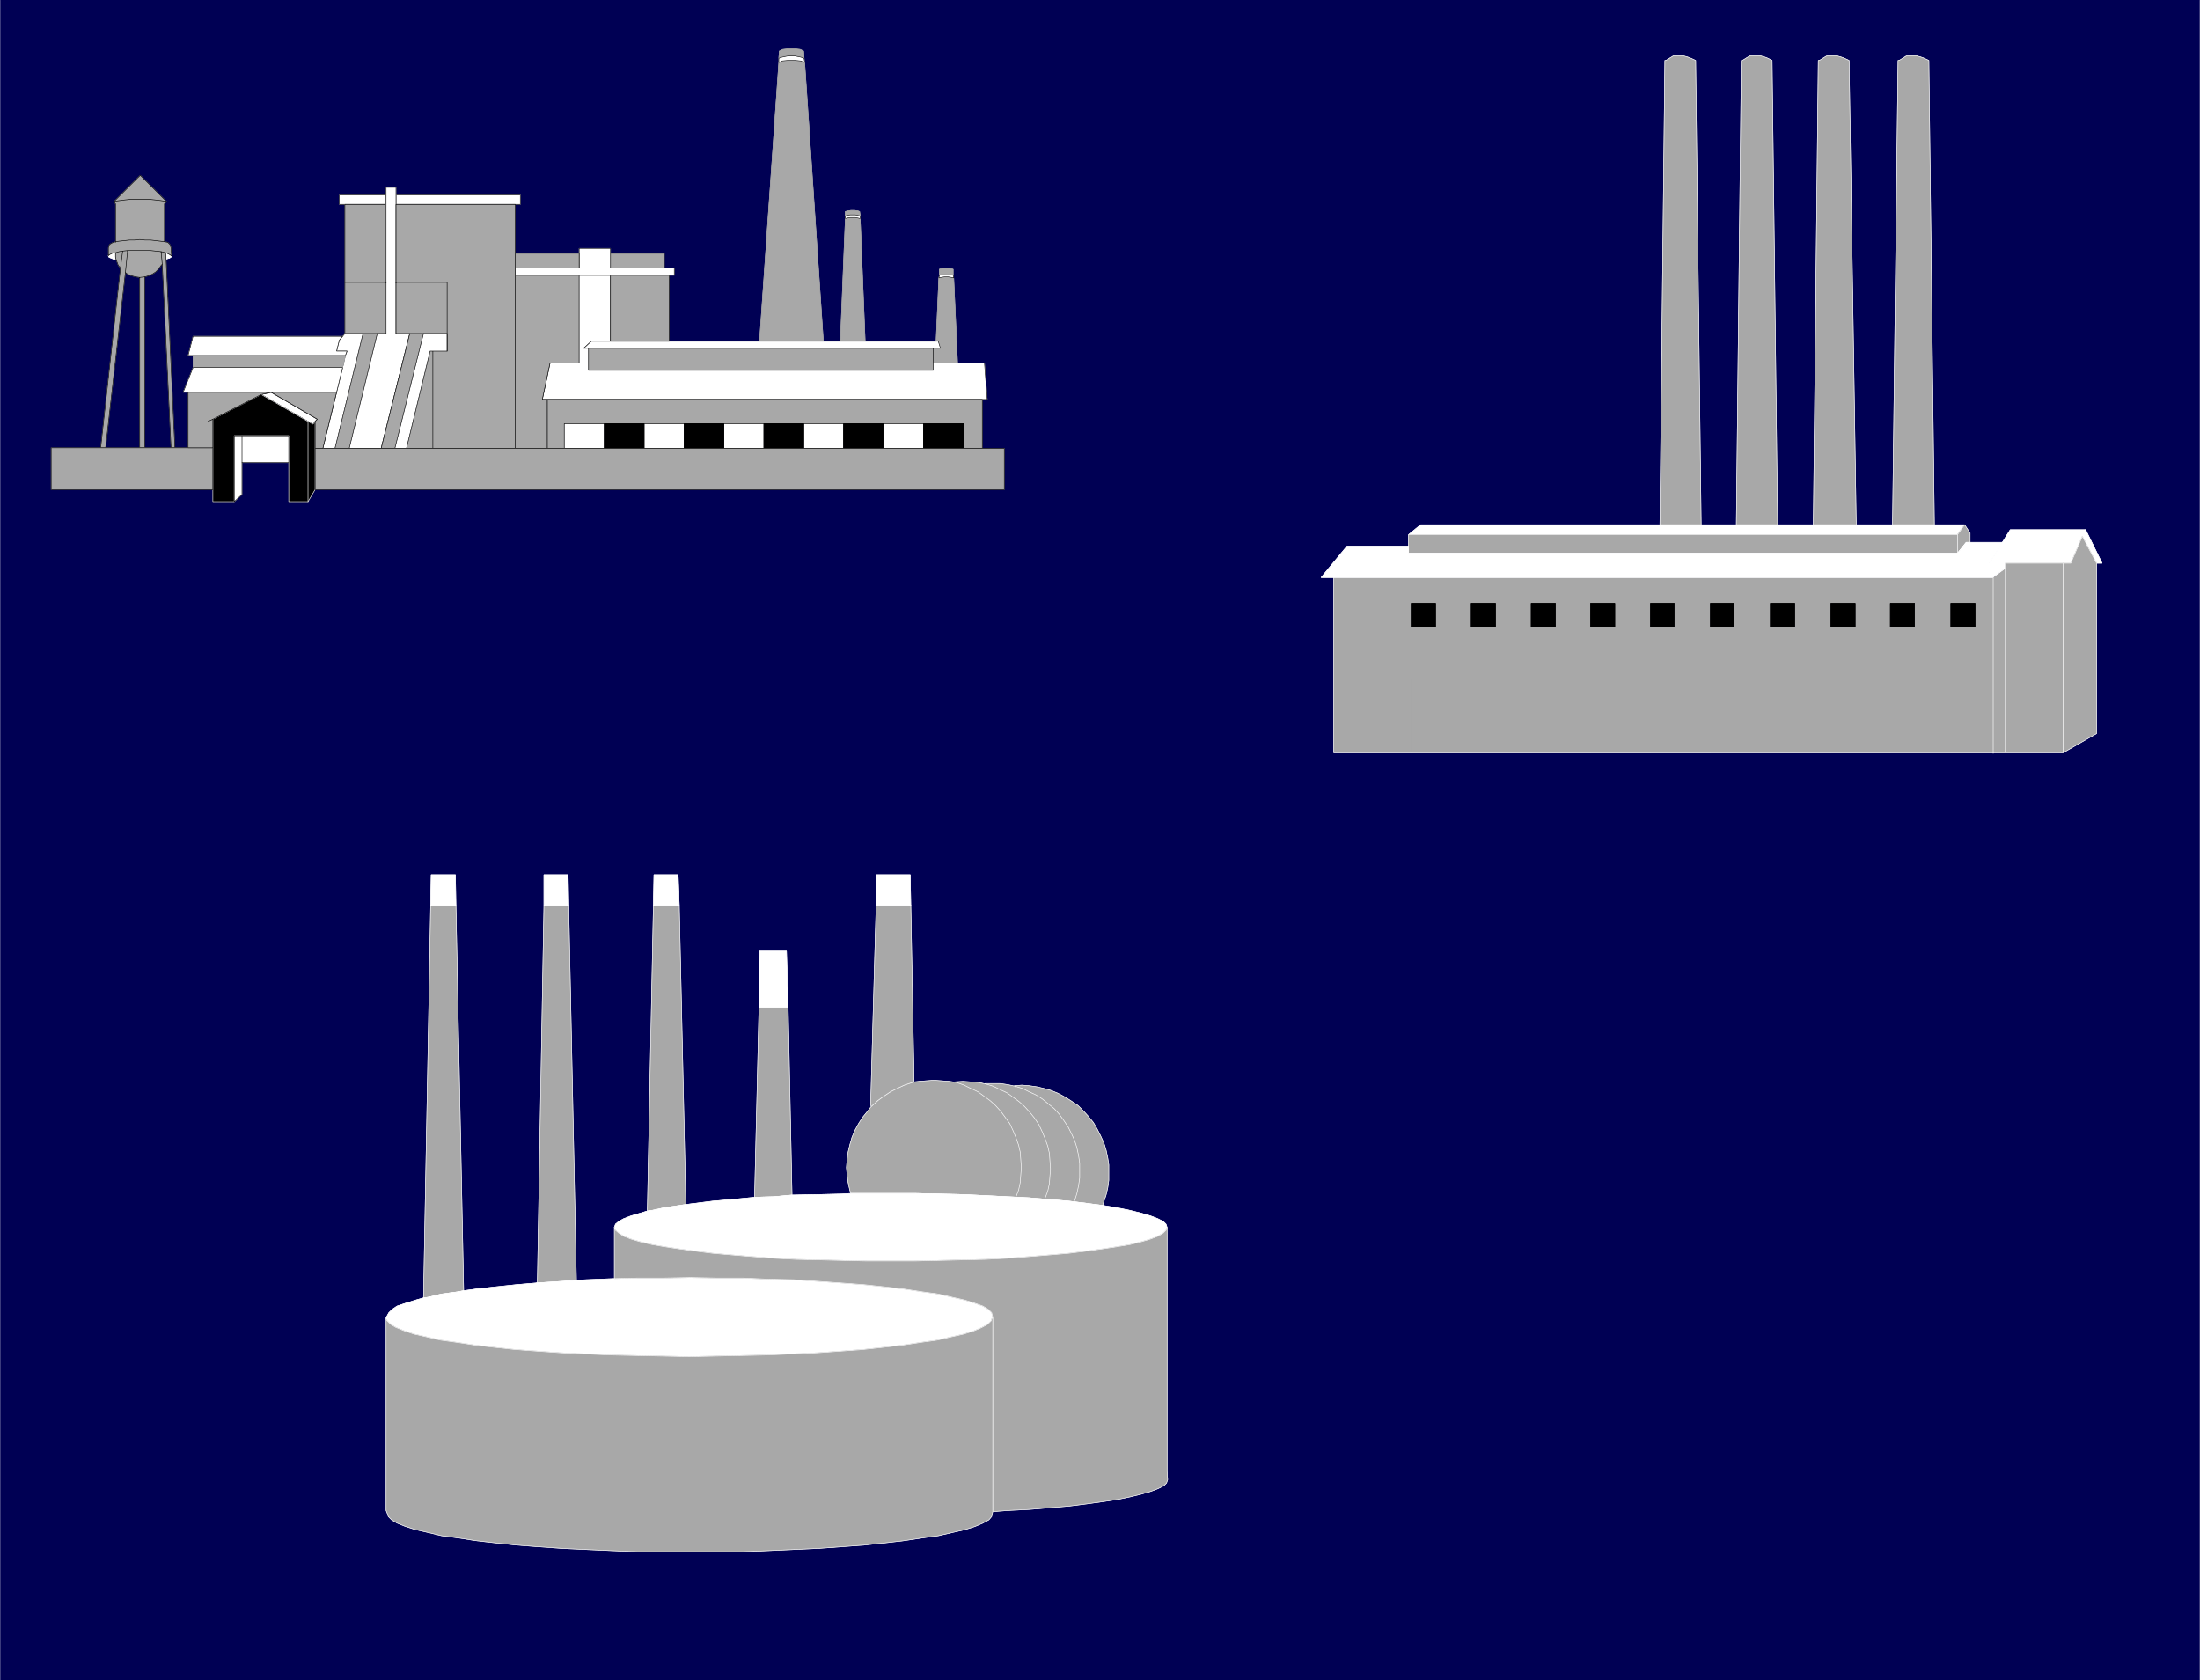 <svg xmlns="http://www.w3.org/2000/svg" width="2993.953" height="2286.512"><rect width="100%" height="100%" fill="#808080" stroke="none"/><defs><clipPath id="a"><path d="M0 1.02h2994V2288H0Zm0 0"/></clipPath><clipPath id="b"><path d="M0 1.02h2993.953v2286.51H0Zm0 0"/></clipPath></defs><g clip-path="url(#a)" transform="translate(0 -1.02)"><path fill="#fff" d="M0 2287.531h2993.953V1.02H0Zm0 0"/></g><g clip-path="url(#b)" transform="translate(0 -1.02)"><path fill="#000054" fill-rule="evenodd" stroke="#000054" stroke-linecap="square" stroke-linejoin="bevel" stroke-miterlimit="10" stroke-width=".756" d="M.758 2287.531h2992.441V1.02H.758Zm0 0"/></g><path fill="#a8a8a8" fill-rule="evenodd" stroke="#a8a8a8" stroke-linecap="square" stroke-linejoin="bevel" stroke-miterlimit="10" stroke-width=".756" d="m1297.879 378.34 5.254 115.898h-32.957v-20.18h9.754l-3.028-9.71h-2.984l3.742-86.008 2.984-.758 4.497-.715h5.253l4.5.715zm0 0"/><path fill="none" stroke="#a8a8a8" stroke-linecap="square" stroke-linejoin="bevel" stroke-miterlimit="10" stroke-width=".756" d="m1297.879 378.34 5.254 115.898h-32.957v-20.18h9.754l-3.028-9.71h-2.984l3.742-86.008 2.984-.758 4.497-.715h5.253l4.5.715zm0 0"/><path fill="#a8a8a8" fill-rule="evenodd" stroke="#a8a8a8" stroke-linecap="square" stroke-linejoin="bevel" stroke-miterlimit="10" stroke-width=".756" d="m1143.691 464.348 6.727-166.762 2.27-.758 4.456-.715h6.766l3.742.715 2.985.758 6.726 166.762zm0 0"/><path fill="none" stroke="#a8a8a8" stroke-linecap="square" stroke-linejoin="bevel" stroke-miterlimit="10" stroke-width=".756" d="m1143.691 464.348 6.727-166.762 2.27-.758 4.456-.715h6.766l3.742.715 2.985.758 6.726 166.762zm0 0"/><path fill="#a8a8a8" fill-rule="evenodd" stroke="#a8a8a8" stroke-linecap="square" stroke-linejoin="bevel" stroke-miterlimit="10" stroke-width=".756" d="m1033.645 464.348 26.23-379.094 4.457-2.27 7.524-.718h10.464l7.485.718 5.254 2.27 25.43 379.094zm0 0"/><path fill="none" stroke="#a8a8a8" stroke-linecap="square" stroke-linejoin="bevel" stroke-miterlimit="10" stroke-width=".756" d="m1033.645 464.348 26.23-379.094 4.457-2.27 7.524-.718h10.464l7.485.718 5.254 2.27 25.43 379.094zm0 0"/><path fill="#fff" fill-rule="evenodd" stroke="#fff" stroke-linecap="square" stroke-linejoin="bevel" stroke-miterlimit="10" stroke-width=".756" d="m157.172 343.953-4.5.754-2.985 1.473-2.226 1.511v.758l.754 1.473 1.472.758 3.743 1.511 1.511.715h2.985l-.754-2.984zm0 0"/><path fill="none" stroke="#fff" stroke-linecap="square" stroke-linejoin="bevel" stroke-miterlimit="10" stroke-width=".756" d="m157.172 343.953-4.5.754-2.985 1.473-2.226 1.511v.758l.754 1.473 1.472.758 3.743 1.511 1.511.715h2.985l-.754-2.984zm0 0"/><path fill="#fff" fill-rule="evenodd" stroke="#fff" stroke-linecap="square" stroke-linejoin="bevel" stroke-miterlimit="10" stroke-width=".756" d="m225.309 343.953 2.226.754 2.988 1.473 2.266 1.511.758.758-.758 1.473-2.266 1.512-2.988.757-1.512.715zm0 0"/><path fill="none" stroke="#fff" stroke-linecap="square" stroke-linejoin="bevel" stroke-miterlimit="10" stroke-width=".756" d="m225.309 343.953 2.226.754 2.988 1.473 2.266 1.511.758.758-.758 1.473-2.266 1.512-2.988.757-1.512.715zm0 0"/><path fill="#fff" fill-rule="evenodd" stroke="#fff" stroke-linecap="square" stroke-linejoin="bevel" stroke-miterlimit="10" stroke-width=".756" d="M1273.918 464.348h2.984l3.028 9.71H794.129l10.508-9.71zm0 0"/><path fill="none" stroke="#000" stroke-linecap="square" stroke-linejoin="bevel" stroke-miterlimit="10" stroke-width=".756" d="M1273.918 464.348h2.984l3.028 9.71H794.129l10.508-9.71zm0 0"/><path fill="#a8a8a8" fill-rule="evenodd" stroke="#a8a8a8" stroke-linecap="square" stroke-linejoin="bevel" stroke-miterlimit="10" stroke-width=".756" d="M800.895 474.059v29.89h469.28v-29.89zm0 0"/><path fill="none" stroke="#000" stroke-linecap="square" stroke-linejoin="bevel" stroke-miterlimit="10" stroke-width=".756" d="M800.895 474.059v29.89h469.28v-29.89zm0 0"/><path fill="#fff" fill-rule="evenodd" stroke="#fff" stroke-linecap="square" stroke-linejoin="bevel" stroke-miterlimit="10" stroke-width=".756" d="M788.16 494.238h-39.68l-10.468 49.352h605.515l-3.738-49.352h-69.613v9.711H800.895v-9.71zm0 0"/><path fill="none" stroke="#000" stroke-linecap="square" stroke-linejoin="bevel" stroke-miterlimit="10" stroke-width=".756" d="M788.16 494.238h-39.68l-10.468 49.352h605.515l-3.738-49.352h-69.613v9.711H800.895v-9.71zm0 0"/><path fill="#a8a8a8" fill-rule="evenodd" stroke="#a8a8a8" stroke-linecap="square" stroke-linejoin="bevel" stroke-miterlimit="10" stroke-width=".756" d="M1336.8 543.59v66.543h-25.429v-33.63h-543.43v33.63h-23.203V543.59zm0 0"/><path fill="none" stroke="#000" stroke-linecap="square" stroke-linejoin="bevel" stroke-miterlimit="10" stroke-width=".756" d="M1336.8 543.59v66.543h-25.429v-33.63h-543.43v33.63h-23.203V543.59zm0 0"/><path fill="#fff" fill-rule="evenodd" stroke="#fff" stroke-linecap="square" stroke-linejoin="bevel" stroke-miterlimit="10" stroke-width=".756" d="M822.586 576.504H767.94v33.629h54.645zm0 0"/><path fill="none" stroke="#000" stroke-linecap="square" stroke-linejoin="bevel" stroke-miterlimit="10" stroke-width=".756" d="M822.586 576.504H767.94v33.629h54.645zm0 0"/><path fill="#fff" fill-rule="evenodd" stroke="#fff" stroke-linecap="square" stroke-linejoin="bevel" stroke-miterlimit="10" stroke-width=".756" d="M931.121 610.133h-54.644v-33.63h54.644zm0 0"/><path fill="none" stroke="#000" stroke-linecap="square" stroke-linejoin="bevel" stroke-miterlimit="10" stroke-width=".756" d="M931.121 610.133h-54.644v-33.63h54.644zm0 0"/><path fill="#fff" fill-rule="evenodd" stroke="#fff" stroke-linecap="square" stroke-linejoin="bevel" stroke-miterlimit="10" stroke-width=".756" d="M1039.656 610.133h-54.644v-33.63h54.644zm0 0"/><path fill="none" stroke="#000" stroke-linecap="square" stroke-linejoin="bevel" stroke-miterlimit="10" stroke-width=".756" d="M1039.656 610.133h-54.644v-33.63h54.644zm0 0"/><path fill="#fff" fill-rule="evenodd" stroke="#fff" stroke-linecap="square" stroke-linejoin="bevel" stroke-miterlimit="10" stroke-width=".756" d="M1148.191 610.133h-54.648v-33.63h54.648zm0 0"/><path fill="none" stroke="#000" stroke-linecap="square" stroke-linejoin="bevel" stroke-miterlimit="10" stroke-width=".756" d="M1148.191 610.133h-54.648v-33.63h54.648zm0 0"/><path fill="#fff" fill-rule="evenodd" stroke="#fff" stroke-linecap="square" stroke-linejoin="bevel" stroke-miterlimit="10" stroke-width=".756" d="M1256.727 610.133h-54.649v-33.63h54.649zm0 0"/><path fill="none" stroke="#000" stroke-linecap="square" stroke-linejoin="bevel" stroke-miterlimit="10" stroke-width=".756" d="M1256.727 610.133h-54.649v-33.63h54.649zm0 0"/><path fill="#a8a8a8" fill-rule="evenodd" stroke="#a8a8a8" stroke-linecap="square" stroke-linejoin="bevel" stroke-miterlimit="10" stroke-width=".756" d="M701.316 610.133h43.422V543.59h-6.726l10.468-49.352h39.68v-119.64h-86.844Zm0 0"/><path fill="none" stroke="#000" stroke-linecap="square" stroke-linejoin="bevel" stroke-miterlimit="10" stroke-width=".756" d="M701.316 610.133h43.422V543.59h-6.726l10.468-49.352h39.68v-119.64h-86.844Zm0 0"/><path fill="#fff" fill-rule="evenodd" stroke="#fff" stroke-linecap="square" stroke-linejoin="bevel" stroke-miterlimit="10" stroke-width=".756" d="M788.16 374.598v119.64h12.735v-20.18h-6.766l10.508-9.71h26.187v-89.75zm0 0"/><path fill="none" stroke="#000" stroke-linecap="square" stroke-linejoin="bevel" stroke-miterlimit="10" stroke-width=".756" d="M788.16 374.598v119.64h12.735v-20.18h-6.766l10.508-9.71h26.187v-89.75zm0 0"/><path fill="#a8a8a8" fill-rule="evenodd" stroke="#a8a8a8" stroke-linecap="square" stroke-linejoin="bevel" stroke-miterlimit="10" stroke-width=".756" d="M830.824 374.598h80.078v89.75h-80.078Zm0 0"/><path fill="none" stroke="#000" stroke-linecap="square" stroke-linejoin="bevel" stroke-miterlimit="10" stroke-width=".756" d="M830.824 374.598h80.078v89.75h-80.078Zm0 0"/><path fill="#fff" fill-rule="evenodd" stroke="#fff" stroke-linecap="square" stroke-linejoin="bevel" stroke-miterlimit="10" stroke-width=".756" d="M701.316 364.887H917.63v9.71H701.316Zm0 0"/><path fill="none" stroke="#000" stroke-linecap="square" stroke-linejoin="bevel" stroke-miterlimit="10" stroke-width=".756" d="M701.316 364.887H917.63v9.71H701.316Zm0 0"/><path fill="#a8a8a8" fill-rule="evenodd" stroke="#a8a8a8" stroke-linecap="square" stroke-linejoin="bevel" stroke-miterlimit="10" stroke-width=".756" d="M830.824 364.887v-20.18h73.352v20.18zm0 0"/><path fill="none" stroke="#000" stroke-linecap="square" stroke-linejoin="bevel" stroke-miterlimit="10" stroke-width=".756" d="M830.824 364.887v-20.18h73.352v20.18zm0 0"/><path fill="#fff" fill-rule="evenodd" stroke="#fff" stroke-linecap="square" stroke-linejoin="bevel" stroke-miterlimit="10" stroke-width=".756" d="M788.16 364.887V337.98h42.664v26.907zm0 0"/><path fill="none" stroke="#000" stroke-linecap="square" stroke-linejoin="bevel" stroke-miterlimit="10" stroke-width=".756" d="M788.16 364.887V337.98h42.664v26.907zm0 0"/><path fill="#a8a8a8" fill-rule="evenodd" stroke="#a8a8a8" stroke-linecap="square" stroke-linejoin="bevel" stroke-miterlimit="10" stroke-width=".756" d="M701.316 364.887v-20.18h86.844v20.18zm0 0"/><path fill="none" stroke="#000" stroke-linecap="square" stroke-linejoin="bevel" stroke-miterlimit="10" stroke-width=".756" d="M701.316 364.887v-20.18h86.844v20.18zm0 0"/><path fill="#fff" fill-rule="evenodd" stroke="#fff" stroke-linecap="square" stroke-linejoin="bevel" stroke-miterlimit="10" stroke-width=".756" d="M538.934 265.426h169.148v12.738H538.934Zm0 0"/><path fill="none" stroke="#000" stroke-linecap="square" stroke-linejoin="bevel" stroke-miterlimit="10" stroke-width=".756" d="M538.934 265.426h169.148v12.738H538.934Zm0 0"/><path fill="#fff" fill-rule="evenodd" stroke="#fff" stroke-linecap="square" stroke-linejoin="bevel" stroke-miterlimit="10" stroke-width=".756" d="M525.441 278.164h-63.64v-12.738h63.64zm0 0"/><path fill="none" stroke="#000" stroke-linecap="square" stroke-linejoin="bevel" stroke-miterlimit="10" stroke-width=".756" d="M525.441 278.164h-63.64v-12.738h63.64zm0 0"/><path fill="#a8a8a8" fill-rule="evenodd" stroke="#a8a8a8" stroke-linecap="square" stroke-linejoin="bevel" stroke-miterlimit="10" stroke-width=".756" d="M469.32 278.164V453.88h24.676l-38.168 156.254h19.465l38.168-156.254h11.98V278.164Zm0 0"/><path fill="none" stroke="#000" stroke-linecap="square" stroke-linejoin="bevel" stroke-miterlimit="10" stroke-width=".756" d="M469.32 278.164V453.88h24.676l-38.168 156.254h19.465l38.168-156.254h11.98V278.164Zm0 0"/><path fill="#fff" fill-rule="evenodd" stroke="#fff" stroke-linecap="square" stroke-linejoin="bevel" stroke-miterlimit="10" stroke-width=".756" d="m475.293 610.133 38.168-156.254h11.98V254.96h13.493v198.918h18.703l-38.922 156.254zm0 0"/><path fill="none" stroke="#000" stroke-linecap="square" stroke-linejoin="bevel" stroke-miterlimit="10" stroke-width=".756" d="m475.293 610.133 38.168-156.254h11.98V254.96h13.493v198.918h18.703l-38.922 156.254zm0 0"/><path fill="#a8a8a8" fill-rule="evenodd" stroke="#a8a8a8" stroke-linecap="square" stroke-linejoin="bevel" stroke-miterlimit="10" stroke-width=".756" d="M608.504 477.8h-23.207L553.14 610.134h148.175v-331.97H538.934V453.88h18.703l-38.922 156.254h18.703l38.926-156.254h32.16zm0 0"/><path fill="none" stroke="#000" stroke-linecap="square" stroke-linejoin="bevel" stroke-miterlimit="10" stroke-width=".756" d="M608.504 477.8h-23.207L553.14 610.134h148.175v-331.97H538.934V453.88h18.703l-38.922 156.254h18.703l38.926-156.254h32.16zm0 0"/><path fill="#fff" fill-rule="evenodd" stroke="#fff" stroke-linecap="square" stroke-linejoin="bevel" stroke-miterlimit="10" stroke-width=".756" d="m439.352 610.133 18.707-76.254 8.238-33.672 3.742-16.437 2.266-5.97h-14.246l3.742-14.964 4.496-5.215 3.023-3.742h24.676l-38.168 156.254Zm0 0"/><path fill="none" stroke="#000" stroke-linecap="square" stroke-linejoin="bevel" stroke-miterlimit="10" stroke-width=".756" d="m439.352 610.133 18.707-76.254 8.238-33.672 3.742-16.437 2.266-5.97h-14.246l3.742-14.964 4.496-5.215 3.023-3.742h24.676l-38.168 156.254Zm0 0"/><path fill="#fff" fill-rule="evenodd" stroke="#fff" stroke-linecap="square" stroke-linejoin="bevel" stroke-miterlimit="10" stroke-width=".756" d="M553.14 610.133 585.298 477.8h23.207v-23.922h-32.16l-38.926 156.254Zm0 0"/><path fill="none" stroke="#000" stroke-linecap="square" stroke-linejoin="bevel" stroke-miterlimit="10" stroke-width=".756" d="M553.14 610.133 585.298 477.8h23.207v-23.922h-32.16l-38.926 156.254Zm0 0"/><path fill="#a8a8a8" fill-rule="evenodd" stroke="#a8a8a8" stroke-linecap="square" stroke-linejoin="bevel" stroke-miterlimit="10" stroke-width=".756" d="m154.941 274.422 2.23 2.984v51.582l-4.5 1.512-3.741 2.227-1.47 4.5v11.222-.758l2.227-1.511 2.985-1.473 4.5-.754v5.969l.754 2.984.758 2.27 2.226 5.969 3.027 3.742-26.945 244.492h6.727l26.945-238.524 2.984 2.27 5.254 2.23 5.97 1.512 5.253.715v231.797h6.727V376.867l5.253-1.512 5.211-2.23 4.5-2.984 4.496-4.496 2.985-4.5 1.512-1.512 11.98 249.746h5.215l-11.98-256.473-.715-8.953 2.226.754 2.988 1.473 2.266 1.511.758.758-.758-11.222-1.512-4.5-2.984-2.985-4.496-.754v-51.582l2.984-2.984-35.902-35.899zm0 0"/><path fill="none" stroke="#000" stroke-linecap="square" stroke-linejoin="bevel" stroke-miterlimit="10" stroke-width=".756" d="m154.941 274.422 2.23 2.984v51.582l-4.5 1.512-3.741 2.227-1.47 4.5v11.222-.758l2.227-1.511 2.985-1.473 4.5-.754v5.969l.754 2.984.758 2.27 2.226 5.969 3.027 3.742-26.945 244.492h6.727l26.945-238.524 2.984 2.27 5.254 2.23 5.97 1.512 5.253.715v231.797h6.727V376.867l5.253-1.512 5.211-2.23 4.5-2.984 4.496-4.496 2.985-4.5 1.512-1.512 11.98 249.746h5.215l-11.98-256.473-.715-8.953 2.226.754 2.988 1.473 2.266 1.511.758.758-.758-11.222-1.512-4.5-2.984-2.985-4.496-.754v-51.582l2.984-2.984-35.902-35.899zm0 0"/><path fill="none" stroke="#000" stroke-linecap="square" stroke-linejoin="bevel" stroke-miterlimit="10" stroke-width=".756" d="m166.922 341.723-4.5.718-5.25 1.512v.754m62.125-2.266-7.48-.718-6.727-.754h-31.442v.754m51.661 2.23-6.012-1.512v.754m-22.445 33.672-6.727.715v.758m-23.203-36.617 6.726-.754v.754m-9.71 23.164 2.984-23.164v.718m56.875-13.453-5.973-.758-6.008-.714-6.726-.758h-7.485l-7.48-.754-7.484.754h-6.766l-6.727.758-6.726.714-5.25.758v.754"/><path fill="none" stroke="#000" stroke-linecap="square" stroke-linejoin="bevel" stroke-miterlimit="10" stroke-width=".756" d="m170.664 370.855 2.984-29.886v.754m47.161 17.91-1.512-17.192v.754m-64.356-68.773 2.23-.758 6.009-.754 5.968-.758 6.727-.714h29.215l6.726.714 6.727.758 5.254.754 2.984.758v.754"/><path fill="#fff" fill-rule="evenodd" stroke="#fff" stroke-linecap="square" stroke-linejoin="bevel" stroke-miterlimit="10" stroke-width=".756" d="M262.719 483.77h-6.727l6.727-26.149h203.578l-4.496 5.215-3.742 14.965h14.246l-2.266 5.969zm0 0"/><path fill="none" stroke="#000" stroke-linecap="square" stroke-linejoin="bevel" stroke-miterlimit="10" stroke-width=".756" d="M262.719 483.77h-6.727l6.727-26.149h203.578l-4.496 5.215-3.742 14.965h14.246l-2.266 5.969zm0 0"/><path fill="#a8a8a8" fill-rule="evenodd" stroke="#a8a8a8" stroke-linecap="square" stroke-linejoin="bevel" stroke-miterlimit="10" stroke-width=".756" d="M470.04 483.77H262.718v16.437h203.578zm0 0"/><path fill="none" stroke="#a8a8a8" stroke-linecap="square" stroke-linejoin="bevel" stroke-miterlimit="10" stroke-width=".756" d="M470.04 483.77H262.718v16.437h203.578zm0 0"/><path fill="#fff" fill-rule="evenodd" stroke="#fff" stroke-linecap="square" stroke-linejoin="bevel" stroke-miterlimit="10" stroke-width=".756" d="M466.297 500.207H262.719l-13.492 33.672h208.832Zm0 0"/><path fill="none" stroke="#000" stroke-linecap="square" stroke-linejoin="bevel" stroke-miterlimit="10" stroke-width=".756" d="M466.297 500.207H262.719l-13.492 33.672h208.832Zm0 0"/><path fill="#fff" fill-rule="evenodd" stroke="#fff" stroke-linecap="square" stroke-linejoin="bevel" stroke-miterlimit="10" stroke-width=".756" d="m368.984 533.879 62.887 36.613-2.984 3.028-2.989 3.699-6.726-3.7-63.637-36.656zm0 0"/><path fill="none" stroke="#000" stroke-linecap="square" stroke-linejoin="bevel" stroke-miterlimit="10" stroke-width=".756" d="m368.984 533.879 62.887 36.613-2.984 3.028-2.989 3.699-6.726-3.7-63.637-36.656zm0 0"/><path fill-rule="evenodd" stroke="#000" stroke-linecap="square" stroke-linejoin="bevel" stroke-miterlimit="10" stroke-width=".756" d="M428.887 573.52v92.691l-9.715 16.437h-26.227v-89.707h-74.11v89.707h-29.17V570.492l65.87-33.629 63.637 36.657 6.726 3.699zm0 0"/><path fill="none" stroke="#fff" stroke-linecap="square" stroke-linejoin="bevel" stroke-miterlimit="10" stroke-width=".756" d="M428.887 573.52v92.691l-9.715 16.437h-26.227v-89.707h-74.11v89.707h-29.17V570.492l65.87-33.629 63.637 36.657 6.726 3.699zm0 0"/><path fill="#fff" fill-rule="evenodd" stroke="#fff" stroke-linecap="square" stroke-linejoin="bevel" stroke-miterlimit="10" stroke-width=".756" d="M329.344 629.598v43.34l-10.508 9.71v-89.707h74.11v36.657zm0 0"/><path fill="none" stroke="#000" stroke-linecap="square" stroke-linejoin="bevel" stroke-miterlimit="10" stroke-width=".756" d="M329.344 629.598v43.34l-10.508 9.71v-89.707h74.11v36.657zm0 0"/><path fill="#a8a8a8" fill-rule="evenodd" stroke="#a8a8a8" stroke-linecap="square" stroke-linejoin="bevel" stroke-miterlimit="10" stroke-width=".756" d="M255.992 609.379H69.61v56.832h220.055v-56.832zm0 0"/><path fill="none" stroke="#000" stroke-linecap="square" stroke-linejoin="bevel" stroke-miterlimit="10" stroke-width=".756" d="M255.992 609.379H69.61v56.832h220.055v-56.832zm238.004-155.5h19.465v.719m-44.141-70.289h56.121v.757m83.063 92.734v-93.49h-69.57v.757m18.703 68.812h18.707v.719m12.734 155.535V477.8v.754"/><path fill="#a8a8a8" fill-rule="evenodd" stroke="#a8a8a8" stroke-linecap="square" stroke-linejoin="bevel" stroke-miterlimit="10" stroke-width=".756" d="M1150.418 293.844v-5.969l2.984-.758 4.5-.754h5.254l4.496.754 2.23.758.755 5.969-2.985-.758-3.742-.715h-6.766l-4.457.715zm0 0"/><path fill="none" stroke="#a8a8a8" stroke-linecap="square" stroke-linejoin="bevel" stroke-miterlimit="10" stroke-width=".756" d="M1150.418 293.844v-5.969l2.984-.758 4.5-.754h5.254l4.496.754 2.23.758.755 5.969-2.985-.758-3.742-.715h-6.766l-4.457.715zm0 0"/><path fill="#fff" fill-rule="evenodd" stroke="#fff" stroke-linecap="square" stroke-linejoin="bevel" stroke-miterlimit="10" stroke-width=".756" d="m1150.418 297.586 2.27-.758 4.456-.715h6.766l3.742.715 2.985.758v-3.742l-2.985-.758-3.742-.715h-6.766l-4.456.715-2.27.758zm0 0"/><path fill="none" stroke="#000" stroke-linecap="square" stroke-linejoin="bevel" stroke-miterlimit="10" stroke-width=".756" d="m1150.418 297.586 2.27-.758 4.456-.715h6.766l3.742.715 2.985.758v-3.742l-2.985-.758-3.742-.715h-6.766l-4.456.715-2.27.758zm0 0"/><path fill="#a8a8a8" fill-rule="evenodd" stroke="#a8a8a8" stroke-linecap="square" stroke-linejoin="bevel" stroke-miterlimit="10" stroke-width=".756" d="m1059.875 79.242.715-9.71 4.496-2.231 6.77-.754h10.464l6.727.754 4.496 2.23.758 9.711-4.496-1.472-7.485-1.512h-10.464l-7.524 1.512zm0 0"/><path fill="none" stroke="#a8a8a8" stroke-linecap="square" stroke-linejoin="bevel" stroke-miterlimit="10" stroke-width=".756" d="m1059.875 79.242.715-9.71 4.496-2.231 6.77-.754h10.464l6.727.754 4.496 2.23.758 9.711-4.496-1.472-7.485-1.512h-10.464l-7.524 1.512zm0 0"/><path fill="#fff" fill-rule="evenodd" stroke="#fff" stroke-linecap="square" stroke-linejoin="bevel" stroke-miterlimit="10" stroke-width=".756" d="m1297.879 378.34-2.984-.758-4.5-.715h-5.254l-4.497.715-2.984.758.754-3.742 2.23-1.473h14.25l2.227 1.473zm0 0"/><path fill="none" stroke="#000" stroke-linecap="square" stroke-linejoin="bevel" stroke-miterlimit="10" stroke-width=".756" d="m1297.879 378.34-2.984-.758-4.5-.715h-5.254l-4.497.715-2.984.758.754-3.742 2.23-1.473h14.25l2.227 1.473zm0 0"/><path fill="#a8a8a8" fill-rule="evenodd" stroke="#a8a8a8" stroke-linecap="square" stroke-linejoin="bevel" stroke-miterlimit="10" stroke-width=".756" d="M1278.414 374.598v-8.2l2.23-.753 4.497-.758h5.253l3.743.758 2.984.753v8.2l-2.226-1.473h-14.25zm0 0"/><path fill="none" stroke="#a8a8a8" stroke-linecap="square" stroke-linejoin="bevel" stroke-miterlimit="10" stroke-width=".756" d="M1278.414 374.598v-8.2l2.23-.753 4.497-.758h5.253l3.743.758 2.984.753v8.2l-2.226-1.473h-14.25zm0 0"/><path fill-rule="evenodd" stroke="#000" stroke-linecap="square" stroke-linejoin="bevel" stroke-miterlimit="10" stroke-width=".756" d="M876.477 610.133h-53.891v-33.63h53.89zm0 0"/><path fill="none" stroke="#000" stroke-linecap="square" stroke-linejoin="bevel" stroke-miterlimit="10" stroke-width=".756" d="M876.477 610.133h-53.891v-33.63h53.89zm0 0"/><path fill-rule="evenodd" stroke="#000" stroke-linecap="square" stroke-linejoin="bevel" stroke-miterlimit="10" stroke-width=".756" d="M985.012 610.133h-53.89v-33.63h53.89zm0 0"/><path fill="none" stroke="#000" stroke-linecap="square" stroke-linejoin="bevel" stroke-miterlimit="10" stroke-width=".756" d="M985.012 610.133h-53.89v-33.63h53.89zm0 0"/><path fill-rule="evenodd" stroke="#000" stroke-linecap="square" stroke-linejoin="bevel" stroke-miterlimit="10" stroke-width=".756" d="M1093.543 610.133h-53.887v-33.63h53.887zm0 0"/><path fill="none" stroke="#000" stroke-linecap="square" stroke-linejoin="bevel" stroke-miterlimit="10" stroke-width=".756" d="M1093.543 610.133h-53.887v-33.63h53.887zm0 0"/><path fill-rule="evenodd" stroke="#000" stroke-linecap="square" stroke-linejoin="bevel" stroke-miterlimit="10" stroke-width=".756" d="M1202.078 610.133h-53.887v-33.63h53.887zm0 0"/><path fill="none" stroke="#000" stroke-linecap="square" stroke-linejoin="bevel" stroke-miterlimit="10" stroke-width=".756" d="M1202.078 610.133h-53.887v-33.63h53.887zm0 0"/><path fill-rule="evenodd" stroke="#000" stroke-linecap="square" stroke-linejoin="bevel" stroke-miterlimit="10" stroke-width=".756" d="M1311.371 610.133h-54.644v-33.63h54.644zm0 0"/><path fill="none" stroke="#000" stroke-linecap="square" stroke-linejoin="bevel" stroke-miterlimit="10" stroke-width=".756" d="M1311.371 610.133h-54.644v-33.63h54.644zm-982.027 19.465V592.94v.754"/><path fill="none" stroke="#fff" stroke-linecap="square" stroke-linejoin="bevel" stroke-miterlimit="10" stroke-width=".756" d="M419.172 682.648V573.52v.714"/><path fill="#a8a8a8" fill-rule="evenodd" stroke="#a8a8a8" stroke-linecap="square" stroke-linejoin="bevel" stroke-miterlimit="10" stroke-width=".756" d="M255.992 533.879v75.5h33.672v-38.887l65.871-33.629 13.45-2.984zm0 0"/><path fill="none" stroke="#000" stroke-linecap="square" stroke-linejoin="bevel" stroke-miterlimit="10" stroke-width=".756" d="M255.992 533.879v75.5h33.672v-38.887l65.871-33.629 13.45-2.984zm0 0"/><path fill="none" stroke="#000" stroke-linecap="square" stroke-linejoin="bevel" stroke-miterlimit="10" stroke-width=".756" d="m289.664 570.492-6.726 3.028v.714"/><path fill="#a8a8a8" fill-rule="evenodd" stroke="#a8a8a8" stroke-linecap="square" stroke-linejoin="bevel" stroke-miterlimit="10" stroke-width=".756" d="M1336.8 610.133h29.93v56.078H428.887v-56.078Zm0 0"/><path fill="none" stroke="#000" stroke-linecap="square" stroke-linejoin="bevel" stroke-miterlimit="10" stroke-width=".756" d="M1336.8 610.133h29.93v56.078H428.887v-56.078Zm0 0"/><path fill="#a8a8a8" fill-rule="evenodd" stroke="#a8a8a8" stroke-linecap="square" stroke-linejoin="bevel" stroke-miterlimit="10" stroke-width=".756" d="M439.352 610.133h-10.465V573.52l2.984-3.028-62.887-36.613h89.075zm0 0"/><path fill="none" stroke="#000" stroke-linecap="square" stroke-linejoin="bevel" stroke-miterlimit="10" stroke-width=".756" d="M439.352 610.133h-10.465V573.52l2.984-3.028-62.887-36.613h89.075zm0 0"/><path fill="#fff" fill-rule="evenodd" stroke="#fff" stroke-linecap="square" stroke-linejoin="bevel" stroke-miterlimit="10" stroke-width=".756" d="m1059.875 85.254 4.457-2.27 7.524-.718h10.464l7.485.718 5.254 2.27-.758-6.012-4.496-1.472-7.485-1.512h-10.465l-7.523 1.512-4.457 1.472zm0 0"/><path fill="none" stroke="#000" stroke-linecap="square" stroke-linejoin="bevel" stroke-miterlimit="10" stroke-width=".756" d="m1059.875 85.254 4.457-2.27 7.524-.718h10.464l7.485.718 5.254 2.27-.758-6.012-4.496-1.472-7.485-1.512h-10.465l-7.523 1.512-4.457 1.472zm0 0"/><path fill="#a8a8a8" fill-rule="evenodd" stroke="#a8a8a8" stroke-linecap="square" stroke-linejoin="bevel" stroke-miterlimit="10" stroke-width=".756" d="M2654.898 1024.371h74.11V773.156l-16.48 12.696h-897.45v238.52h105.55V820.995h32.915v32.156h-32.914v171.22h81.59V820.995h32.914v32.156h-32.914v171.22h81.59V820.995h32.914v32.156h-32.914v171.22h80.832V820.995h32.918v32.156h-32.918v171.22h81.59-81.59 81.59V820.995h32.16v32.156h-32.16v171.22h81.55v-171.22h32.2v-32.156h-32.2v203.375h81.59V820.996h32.957v32.156h-32.957v171.22h82.348V820.995h32.914v32.156h-32.914v171.22h80.832v-171.22h32.957v-32.156h-32.957v203.375h82.347V820.996h32.914v32.156h-32.914zm-22.445-310.321-7.484-631.784-8.238-3.739-7.481-2.27h-15.008l-9.71 6.009h-1.512l-7.48 631.785zm0 0"/><path fill="none" stroke="#fff" stroke-linecap="square" stroke-linejoin="bevel" stroke-miterlimit="10" stroke-width=".756" d="m2632.453 714.05-7.484-631.784-8.238-3.739-7.481-2.27h-15.008l-9.71 6.009h-1.512l-7.48 631.785zm0 0"/><path fill="#a8a8a8" fill-rule="evenodd" stroke="#a8a8a8" stroke-linecap="square" stroke-linejoin="bevel" stroke-miterlimit="10" stroke-width=".756" d="m2526.144 714.05-9.71-631.784-8.239-3.739-7.48-2.27h-14.965l-9.754 6.009h-1.512l-6.726 631.785zm0 0"/><path fill="none" stroke="#fff" stroke-linecap="square" stroke-linejoin="bevel" stroke-miterlimit="10" stroke-width=".756" d="m2526.144 714.05-9.71-631.784-8.239-3.739-7.48-2.27h-14.965l-9.754 6.009h-1.512l-6.726 631.785zm0 0"/><path fill="#a8a8a8" fill-rule="evenodd" stroke="#a8a8a8" stroke-linecap="square" stroke-linejoin="bevel" stroke-miterlimit="10" stroke-width=".756" d="m2419.125 714.05-7.484-631.784-7.48-3.739-7.485-2.27h-15.719l-9.754 6.009h-1.472l-6.766 631.785zm0 0"/><path fill="none" stroke="#fff" stroke-linecap="square" stroke-linejoin="bevel" stroke-miterlimit="10" stroke-width=".756" d="m2419.125 714.05-7.484-631.784-7.48-3.739-7.485-2.27h-15.719l-9.754 6.009h-1.472l-6.766 631.785zm0 0"/><path fill="#a8a8a8" fill-rule="evenodd" stroke="#a8a8a8" stroke-linecap="square" stroke-linejoin="bevel" stroke-miterlimit="10" stroke-width=".756" d="m2315.086 714.05-7.48-631.784-8.239-3.739-7.484-2.27h-14.965l-9.75 6.009h-1.473l-6.765 631.785zm0 0"/><path fill="none" stroke="#fff" stroke-linecap="square" stroke-linejoin="bevel" stroke-miterlimit="10" stroke-width=".756" d="m2315.086 714.05-7.48-631.784-8.239-3.739-7.484-2.27h-14.965l-9.75 6.009h-1.473l-6.765 631.785zm0 0"/><path fill="#fff" fill-rule="evenodd" stroke="#fff" stroke-linecap="square" stroke-linejoin="bevel" stroke-miterlimit="10" stroke-width=".756" d="M2853.223 766.43h7.48l-22.445-45.614-4.496 8.957zm0 0"/><path fill="none" stroke="#fff" stroke-linecap="square" stroke-linejoin="bevel" stroke-miterlimit="10" stroke-width=".756" d="M2853.223 766.43h7.48l-22.445-45.614-4.496 8.957zm0 0"/><path fill="#fff" fill-rule="evenodd" stroke="#fff" stroke-linecap="square" stroke-linejoin="bevel" stroke-miterlimit="10" stroke-width=".756" d="M2663.856 727.543h-746.97l16.477-13.492h740.242zm0 0"/><path fill="none" stroke="#fff" stroke-linecap="square" stroke-linejoin="bevel" stroke-miterlimit="10" stroke-width=".756" d="M2663.856 727.543h-746.97l16.477-13.492h740.242zm0 0"/><path fill="#a8a8a8" fill-rule="evenodd" stroke="#a8a8a8" stroke-linecap="square" stroke-linejoin="bevel" stroke-miterlimit="10" stroke-width=".756" d="M2663.856 727.543h-746.97v25.395h746.97zm0 0"/><path fill="none" stroke="#fff" stroke-linecap="square" stroke-linejoin="bevel" stroke-miterlimit="10" stroke-width=".756" d="M2663.856 727.543h-746.97v25.395h746.97zm0 0"/><path fill="#fff" fill-rule="evenodd" stroke="#fff" stroke-linecap="square" stroke-linejoin="bevel" stroke-miterlimit="10" stroke-width=".756" d="M2818.078 766.43h-110.8l28.456-45.614h102.524zm0 0"/><path fill="none" stroke="#fff" stroke-linecap="square" stroke-linejoin="bevel" stroke-miterlimit="10" stroke-width=".756" d="M2818.078 766.43h-110.8l28.456-45.614h102.524zm0 0"/><path fill="#a8a8a8" fill-rule="evenodd" stroke="#a8a8a8" stroke-linecap="square" stroke-linejoin="bevel" stroke-miterlimit="10" stroke-width=".756" d="M2675.832 738.012h5.254v-12.735l-7.48-11.226-9.75 13.492v25.395zm0 0"/><path fill="none" stroke="#fff" stroke-linecap="square" stroke-linejoin="bevel" stroke-miterlimit="10" stroke-width=".756" d="M2675.832 738.012h5.254v-12.735l-7.48-11.226-9.75 13.492v25.395zm0 0"/><path fill="#a8a8a8" fill-rule="evenodd" stroke="#a8a8a8" stroke-linecap="square" stroke-linejoin="bevel" stroke-miterlimit="10" stroke-width=".756" d="m2853.223 766.43-19.461-36.657-15.684 36.657h-10.508v257.941l45.653-26.187zm0 0"/><path fill="none" stroke="#fff" stroke-linecap="square" stroke-linejoin="bevel" stroke-miterlimit="10" stroke-width=".756" d="m2853.223 766.43-19.461-36.657-15.684 36.657h-10.508v257.941l45.653-26.187zm0 0"/><path fill="#fff" fill-rule="evenodd" stroke="#fff" stroke-linecap="square" stroke-linejoin="bevel" stroke-miterlimit="10" stroke-width=".756" d="M2729.008 773.156v-6.726h-21.73l17.988-28.418h-49.434l-11.976 14.926h-746.97v-9.711h-83.816l-35.183 42.625h913.886zm0 0"/><path fill="none" stroke="#fff" stroke-linecap="square" stroke-linejoin="bevel" stroke-miterlimit="10" stroke-width=".756" d="M2729.008 773.156v-6.726h-21.73l17.988-28.418h-49.434l-11.976 14.926h-746.97v-9.711h-83.816l-35.183 42.625h913.886zm0 0"/><path fill="#a8a8a8" fill-rule="evenodd" stroke="#a8a8a8" stroke-linecap="square" stroke-linejoin="bevel" stroke-miterlimit="10" stroke-width=".756" d="M2807.57 1024.371V766.43h-78.562v257.941zm0 0"/><path fill="none" stroke="#fff" stroke-linecap="square" stroke-linejoin="bevel" stroke-miterlimit="10" stroke-width=".756" d="M2807.57 1024.371V766.43h-78.562v257.941zm-95.043-238.519v239.277m15.723-.758h-913.172v-238.52.758"/><path fill-rule="evenodd" stroke="#000" stroke-linecap="square" stroke-linejoin="bevel" stroke-miterlimit="10" stroke-width=".756" d="M1920.629 853.152h32.914v-32.156h-32.914zm0 0"/><path fill="none" stroke="#000" stroke-linecap="square" stroke-linejoin="bevel" stroke-miterlimit="10" stroke-width=".756" d="M1920.629 853.152h32.914v-32.156h-32.914zm0 0"/><path fill-rule="evenodd" stroke="#000" stroke-linecap="square" stroke-linejoin="bevel" stroke-miterlimit="10" stroke-width=".756" d="M2002.977 853.152h32.156v-32.156h-32.914v32.156zm0 0"/><path fill="none" stroke="#000" stroke-linecap="square" stroke-linejoin="bevel" stroke-miterlimit="10" stroke-width=".756" d="M2002.977 853.152h32.156v-32.156h-32.914v32.156zm0 0"/><path fill-rule="evenodd" stroke="#000" stroke-linecap="square" stroke-linejoin="bevel" stroke-miterlimit="10" stroke-width=".756" d="M2084.523 853.152h32.2v-32.156h-32.914v32.156zm0 0"/><path fill="none" stroke="#000" stroke-linecap="square" stroke-linejoin="bevel" stroke-miterlimit="10" stroke-width=".756" d="M2084.523 853.152h32.2v-32.156h-32.914v32.156zm0 0"/><path fill-rule="evenodd" stroke="#000" stroke-linecap="square" stroke-linejoin="bevel" stroke-miterlimit="10" stroke-width=".756" d="M2246.23 853.152h32.16v-32.156h-32.16zm0 0"/><path fill="none" stroke="#000" stroke-linecap="square" stroke-linejoin="bevel" stroke-miterlimit="10" stroke-width=".756" d="M2246.23 853.152h32.16v-32.156h-32.16zm0 0"/><path fill-rule="evenodd" stroke="#000" stroke-linecap="square" stroke-linejoin="bevel" stroke-miterlimit="10" stroke-width=".756" d="M2164.64 853.152h32.919v-32.156h-32.918zm0 0"/><path fill="none" stroke="#000" stroke-linecap="square" stroke-linejoin="bevel" stroke-miterlimit="10" stroke-width=".756" d="M2164.64 853.152h32.919v-32.156h-32.918zm0 0"/><path fill-rule="evenodd" stroke="#000" stroke-linecap="square" stroke-linejoin="bevel" stroke-miterlimit="10" stroke-width=".756" d="M2327.781 853.152h32.2v-32.156h-32.2zm0 0"/><path fill="none" stroke="#000" stroke-linecap="square" stroke-linejoin="bevel" stroke-miterlimit="10" stroke-width=".756" d="M2327.781 853.152h32.2v-32.156h-32.2zm0 0"/><path fill-rule="evenodd" stroke="#000" stroke-linecap="square" stroke-linejoin="bevel" stroke-miterlimit="10" stroke-width=".756" d="M2409.371 853.152h32.957v-32.156h-32.957zm0 0"/><path fill="none" stroke="#000" stroke-linecap="square" stroke-linejoin="bevel" stroke-miterlimit="10" stroke-width=".756" d="M2409.371 853.152h32.957v-32.156h-32.957zm0 0"/><path fill-rule="evenodd" stroke="#000" stroke-linecap="square" stroke-linejoin="bevel" stroke-miterlimit="10" stroke-width=".756" d="M2491.719 853.152h32.914v-32.156h-32.914zm0 0"/><path fill="none" stroke="#000" stroke-linecap="square" stroke-linejoin="bevel" stroke-miterlimit="10" stroke-width=".756" d="M2491.719 853.152h32.914v-32.156h-32.914zm0 0"/><path fill-rule="evenodd" stroke="#000" stroke-linecap="square" stroke-linejoin="bevel" stroke-miterlimit="10" stroke-width=".756" d="M2654.898 853.152h32.914v-32.156h-32.914zm0 0"/><path fill="none" stroke="#000" stroke-linecap="square" stroke-linejoin="bevel" stroke-miterlimit="10" stroke-width=".756" d="M2654.898 853.152h32.914v-32.156h-32.914zm0 0"/><path fill-rule="evenodd" stroke="#000" stroke-linecap="square" stroke-linejoin="bevel" stroke-miterlimit="10" stroke-width=".756" d="M2572.55 853.152h32.958v-32.156h-32.957zm0 0"/><path fill="none" stroke="#000" stroke-linecap="square" stroke-linejoin="bevel" stroke-miterlimit="10" stroke-width=".756" d="M2572.55 853.152h32.958v-32.156h-32.957zm0 0"/><path fill="#a8a8a8" fill-rule="evenodd" stroke="#a8a8a8" stroke-linecap="square" stroke-linejoin="bevel" stroke-miterlimit="10" stroke-width=".756" d="m1185.602 1505.914 8.996-8.238 8.238-5.973 8.953-5.969 8.996-4.496 9.711-4.5 13.492-4.496 6.727-.715 9.75-.758 10.469-.757 10.468.757 10.504.758 5.215.715h1.512l11.98-.715 10.469.715 10.465.758 10.508 2.266-1.512-.754h20.219l10.468 1.472 10.465 2.27-1.472-.758 10.468-.758 9.711.758 10.508 1.473 9.711 2.27 10.508 2.984 8.953 3.742 9.754 5.21 8.238 5.255 8.953 5.972 7.485 7.48 6.765 7.485 6.727 8.239 5.21 8.953 4.5 8.957 4.497 9.75 2.984 9.71 2.27 10.47 1.473 9.71v20.934l-1.473 10.469-2.27 9.71-4.457 13.493.715.715-23.203-2.985-23.918-2.984-26.227-2.23-27.703-2.27-29.171-1.473-30.688-1.512-30.684-1.472-32.199-.754-32.914-.758h-86.844l-1.472-4.496-2.27-10.469-1.473-10.469-.757-9.71.757-10.465 1.473-10.469 2.27-9.711 2.984-10.469 3.742-8.992 5.254-9.71 5.211-8.2 6.727-8.238zm0 0"/><path fill="none" stroke="#fff" stroke-linecap="square" stroke-linejoin="bevel" stroke-miterlimit="10" stroke-width=".756" d="m1185.602 1505.914 8.996-8.238 8.238-5.973 8.953-5.969 8.996-4.496 9.711-4.5 13.492-4.496 6.727-.715 9.75-.758 10.469-.757 10.468.757 10.504.758 5.215.715h1.512l11.98-.715 10.469.715 10.465.758 10.508 2.266-1.512-.754h20.219l10.468 1.472 10.465 2.27-1.472-.758 10.468-.758 9.711.758 10.508 1.473 9.711 2.27 10.508 2.984 8.953 3.742 9.754 5.21 8.238 5.255 8.953 5.972 7.485 7.48 6.765 7.485 6.727 8.239 5.21 8.953 4.5 8.957 4.497 9.75 2.984 9.71 2.27 10.47 1.473 9.71v20.934l-1.473 10.469-2.27 9.71-4.457 13.493.715.715-23.203-2.985-23.918-2.984-26.227-2.23-27.703-2.27-29.171-1.473-30.688-1.512-30.684-1.472-32.199-.754-32.914-.758h-86.844l-1.472-4.496-2.27-10.469-1.473-10.469-.757-9.71.757-10.465 1.473-10.469 2.27-9.711 2.984-10.469 3.742-8.992 5.254-9.71 5.211-8.2 6.727-8.238zm0 0"/><path fill="#a8a8a8" fill-rule="evenodd" stroke="#a8a8a8" stroke-linecap="square" stroke-linejoin="bevel" stroke-miterlimit="10" stroke-width=".756" d="m1032.93 1369.836-6.012 258.7v.757l26.191-.758 24.715-2.266-5.254-256.433v.719h-39.64zm0 0"/><path fill="none" stroke="#fff" stroke-linecap="square" stroke-linejoin="bevel" stroke-miterlimit="10" stroke-width=".756" d="m1032.93 1369.836-6.012 258.7v.757l26.191-.758 24.715-2.266-5.254-256.433v.719h-39.64zm0 0"/><path fill="#a8a8a8" fill-rule="evenodd" stroke="#a8a8a8" stroke-linecap="square" stroke-linejoin="bevel" stroke-miterlimit="10" stroke-width=".756" d="m586.055 1232.25-9.711 533.875 5.968-.754 18.708-4.5 22.488-2.984 7.48-1.512-10.508-524.125zm0 0"/><path fill="none" stroke="#fff" stroke-linecap="square" stroke-linejoin="bevel" stroke-miterlimit="10" stroke-width=".756" d="m586.055 1232.25-9.711 533.875 5.968-.754 18.708-4.5 22.488-2.984 7.48-1.512-10.508-524.125zm0 0"/><path fill="#a8a8a8" fill-rule="evenodd" stroke="#a8a8a8" stroke-linecap="square" stroke-linejoin="bevel" stroke-miterlimit="10" stroke-width=".756" d="M773.95 1232.25h-33.712l-8.953 513.656h-1.512l35.184-2.226 19.461-1.516zm0 0"/><path fill="none" stroke="#fff" stroke-linecap="square" stroke-linejoin="bevel" stroke-miterlimit="10" stroke-width=".756" d="M773.95 1232.25h-33.712l-8.953 513.656h-1.512l35.184-2.226 19.461-1.516zm0 0"/><path fill="#a8a8a8" fill-rule="evenodd" stroke="#a8a8a8" stroke-linecap="square" stroke-linejoin="bevel" stroke-miterlimit="10" stroke-width=".756" d="m889.21 1232.25-8.237 415.71 5.968-.718 17.235-3.742 20.219-3.023 9.71-1.473h-.753l-8.957-406.754Zm0 0"/><path fill="none" stroke="#fff" stroke-linecap="square" stroke-linejoin="bevel" stroke-miterlimit="10" stroke-width=".756" d="m889.21 1232.25-8.237 415.71 5.968-.718 17.235-3.742 20.219-3.023 9.71-1.473h-.753l-8.957-406.754Zm0 0"/><path fill="#fff" fill-rule="evenodd" stroke="#fff" stroke-linecap="square" stroke-linejoin="bevel" stroke-miterlimit="10" stroke-width=".756" d="m1072.57 1369.836-2.23-75.54h-36.695l-.715 75.54v.719h39.64zm0 0"/><path fill="none" stroke="#fff" stroke-linecap="square" stroke-linejoin="bevel" stroke-miterlimit="10" stroke-width=".756" d="m1072.57 1369.836-2.23-75.54h-36.695l-.715 75.54v.719h39.64zm0 0"/><path fill="#a8a8a8" fill-rule="evenodd" stroke="#a8a8a8" stroke-linecap="square" stroke-linejoin="bevel" stroke-miterlimit="10" stroke-width=".756" d="m1192.328 1231.492-7.48 271.438.754 2.984 8.996-8.238 8.238-5.973 8.953-5.969 8.996-4.496 9.711-4.5 13.492-4.496v.758l-4.496-241.508v.758h-47.164zm0 0"/><path fill="none" stroke="#fff" stroke-linecap="square" stroke-linejoin="bevel" stroke-miterlimit="10" stroke-width=".756" d="m1192.328 1231.492-7.48 271.438.754 2.984 8.996-8.238 8.238-5.973 8.953-5.969 8.996-4.496 9.711-4.5 13.492-4.496v.758l-4.496-241.508v.758h-47.164zm0 0"/><path fill="#fff" fill-rule="evenodd" stroke="#fff" stroke-linecap="square" stroke-linejoin="bevel" stroke-miterlimit="10" stroke-width=".756" d="m836.078 1739.938 31.402-.758h35.942l35.937-.715 35.942.715h35.898l34.426 1.511 34.426.758 33.71 2.23 31.446 2.227 30.684 2.27 28.418 2.984 26.187 2.984 24.715 3.743 21.691 2.984 19.465 4.5 16.477 3.738 14.207 4.457 10.508 3.743 7.48 4.5 4.5 4.496 1.473 5.968-.758.758-1.473 4.496-4.496 4.457-8.238 4.5-10.469 4.497-14.207 4.496-16.476 3.703-19.465 4.496-21.73 2.984-24.677 3.742-26.187 2.985-28.457 3.027-30.688 2.227-31.441 2.23-33.672 1.512-34.426 1.473-35.183.753-35.184.758-35.937.758-35.899-.758-35.941-.758-35.184-.753-34.426-1.473-32.953-1.512-32.16-2.23-30.687-2.227-28.457-3.027-26.188-2.985-24.715-3.742-21.691-2.984-19.461-4.496-16.477-3.703-13.453-4.496-11.222-4.497-7.524-4.5-4.457-4.457-1.512-2.27v-2.226l3.739-6.726 4.5-4.496 6.726-4.5 11.223-3.743 14.246-4.457 10.469-2.984 5.968-.754 18.708-4.5 22.488-2.984 7.48-1.512 16.438-2.23 26.945-2.985 28.457-2.984 26.945-2.27 35.184-2.226 19.461-1.516 13.453-.715zm0 0"/><path fill="none" stroke="#fff" stroke-linecap="square" stroke-linejoin="bevel" stroke-miterlimit="10" stroke-width=".756" d="m836.078 1739.938 31.402-.758h35.942l35.937-.715 35.942.715h35.898l34.426 1.511 34.426.758 33.71 2.23 31.446 2.227 30.684 2.27 28.418 2.984 26.187 2.984 24.715 3.743 21.691 2.984 19.465 4.5 16.477 3.738 14.207 4.457 10.508 3.743 7.48 4.5 4.5 4.496 1.473 5.968-.758.758-1.473 4.496-4.496 4.457-8.238 4.5-10.469 4.497-14.207 4.496-16.476 3.703-19.465 4.496-21.73 2.984-24.677 3.742-26.187 2.985-28.457 3.027-30.688 2.227-31.441 2.23-33.672 1.512-34.426 1.473-35.183.753-35.184.758-35.937.758-35.899-.758-35.941-.758-35.184-.753-34.426-1.473-32.953-1.512-32.16-2.23-30.687-2.227-28.457-3.027-26.188-2.985-24.715-3.742-21.691-2.984-19.461-4.496-16.477-3.703-13.453-4.496-11.222-4.497-7.524-4.5-4.457-4.457-1.512-2.27v-2.226l3.739-6.726 4.5-4.496 6.726-4.5 11.223-3.743 14.246-4.457 10.469-2.984 5.968-.754 18.708-4.5 22.488-2.984 7.48-1.512 16.438-2.23 26.945-2.985 28.457-2.984 26.945-2.27 35.184-2.226 19.461-1.516 13.453-.715zm0 0"/><path fill="#fff" fill-rule="evenodd" stroke="#fff" stroke-linecap="square" stroke-linejoin="bevel" stroke-miterlimit="10" stroke-width=".756" d="m1501.453 1640.477 18.707 3.023 17.992 3.742 14.965 3.703 12.735 3.739 9.71 3.742 7.485 3.742 3.738 3.742 1.512 4.496-1.512 3.742-3.738 3.743-7.484 4.457-9.711 3.738-12.735 3.742-14.965 3.742-17.992 2.985-20.18 3.023-21.73 2.988-23.918 2.985-26.226 2.226-27.704 2.27-29.171 2.23-30.688 1.512-30.684.715-32.199.758-32.914.754h-65.113l-32.953-.754-31.446-.758-31.441-.715-30.684-1.512-29.175-2.23-27.7-2.27-26.187-2.226-23.961-2.985-21.691-2.988-20.22-3.023-17.234-2.985-15.718-3.742-12.696-3.742-9.754-3.738-6.726-4.457-4.496-3.743-1.473-4.5v.758l1.473-4.496 4.496-3.742 6.726-3.742 9.754-3.742 12.696-3.739 9.75-2.984 5.968-.719 17.235-3.742 20.219-3.023 9.71-1.473 11.98-1.512 23.962-2.984 26.187-2.23 30.684-2.985 26.191-.758 24.715-2.266 37.41-.718 31.446-.754 11.222-.758h86.844l32.914.758 32.2.754 30.683 1.472 30.688 1.512 29.171 1.473 27.704 2.27 26.226 2.23 23.918 2.984zm0 0"/><path fill="none" stroke="#fff" stroke-linecap="square" stroke-linejoin="bevel" stroke-miterlimit="10" stroke-width=".756" d="m1501.453 1640.477 18.707 3.023 17.992 3.742 14.965 3.703 12.735 3.739 9.71 3.742 7.485 3.742 3.738 3.742 1.512 4.496-1.512 3.742-3.738 3.743-7.484 4.457-9.711 3.738-12.735 3.742-14.965 3.742-17.992 2.985-20.18 3.023-21.73 2.988-23.918 2.985-26.226 2.226-27.704 2.27-29.171 2.23-30.688 1.512-30.684.715-32.199.758-32.914.754h-65.113l-32.953-.754-31.446-.758-31.441-.715-30.684-1.512-29.175-2.23-27.7-2.27-26.187-2.226-23.961-2.985-21.691-2.988-20.22-3.023-17.234-2.985-15.718-3.742-12.696-3.742-9.754-3.738-6.726-4.457-4.496-3.743-1.473-4.5v.758l1.473-4.496 4.496-3.742 6.726-3.742 9.754-3.742 12.696-3.739 9.75-2.984 5.968-.719 17.235-3.742 20.219-3.023 9.71-1.473 11.98-1.512 23.962-2.984 26.187-2.23 30.684-2.985 26.191-.758 24.715-2.266 37.41-.718 31.446-.754 11.222-.758h86.844l32.914.758 32.2.754 30.683 1.472 30.688 1.512 29.171 1.473 27.704 2.27 26.226 2.23 23.918 2.984zm0 0"/><path fill="#a8a8a8" fill-rule="evenodd" stroke="#a8a8a8" stroke-linecap="square" stroke-linejoin="bevel" stroke-miterlimit="10" stroke-width=".756" d="M1351.012 1793.031v263.953h.754l20.218-1.511 29.176-1.473 27.7-2.27 26.187-2.23 23.96-2.984 21.731-2.985 20.18-3.023 17.988-3.742 14.965-3.703 12.695-3.739 9.754-3.742 7.48-3.742 3.743-3.742 1.512-4.496-.758-11.223v-331.973l-1.512 3.742-3.738 3.743-7.485 4.457-9.71 3.738-12.735 3.742-14.965 3.742-17.992 2.985-20.18 3.023-21.73 2.988-23.918 2.985-26.227 2.226-27.703 2.27-29.172 2.23-30.687 1.512-30.684.715-32.199.758-32.914.754h-65.113l-32.953-.754-31.446-.758-31.441-.715-30.684-1.512-29.175-2.23-27.7-2.27-26.187-2.226-23.961-2.985-21.691-2.988-20.22-3.023-17.234-2.985-15.718-3.742-12.696-3.742-9.754-3.738-6.726-4.457-4.496-3.743-1.473-4.5v70.29l31.402-.758h35.942l35.937-.715 35.942.715h35.898l34.426 1.511 34.426.758 33.71 2.23 31.446 2.227 30.684 2.27 28.418 2.984 26.187 2.985 24.715 3.742 21.691 2.984 19.465 4.5 16.477 3.738 14.207 4.457 10.508 3.743 7.48 4.5 4.5 4.496 1.473 5.968zm0 0"/><path fill="none" stroke="#fff" stroke-linecap="square" stroke-linejoin="bevel" stroke-miterlimit="10" stroke-width=".756" d="M1351.012 1793.031v263.953h.754l20.218-1.511 29.176-1.473 27.7-2.27 26.187-2.23 23.96-2.984 21.731-2.985 20.18-3.023 17.988-3.742 14.965-3.703 12.695-3.739 9.754-3.742 7.48-3.742 3.743-3.742 1.512-4.496-.758-11.223v-331.973l-1.512 3.742-3.738 3.743-7.485 4.457-9.71 3.738-12.735 3.742-14.965 3.742-17.992 2.985-20.18 3.023-21.73 2.988-23.918 2.985-26.227 2.226-27.703 2.27-29.172 2.23-30.687 1.512-30.684.715-32.199.758-32.914.754h-65.113l-32.953-.754-31.446-.758-31.441-.715-30.684-1.512-29.175-2.23-27.7-2.27-26.187-2.226-23.961-2.985-21.691-2.988-20.22-3.023-17.234-2.985-15.718-3.742-12.696-3.742-9.754-3.738-6.726-4.457-4.496-3.743-1.473-4.5v70.29l31.402-.758h35.942l35.937-.715 35.942.715h35.898l34.426 1.511 34.426.758 33.71 2.23 31.446 2.227 30.684 2.27 28.418 2.984 26.187 2.985 24.715 3.742 21.691 2.984 19.465 4.5 16.477 3.738 14.207 4.457 10.508 3.743 7.48 4.5 4.5 4.496 1.473 5.968zm0 0"/><path fill="#a8a8a8" fill-rule="evenodd" stroke="#a8a8a8" stroke-linecap="square" stroke-linejoin="bevel" stroke-miterlimit="10" stroke-width=".756" d="m1350.254 1793.031-1.473 4.496-4.496 4.457-8.238 4.5-10.469 4.497-14.207 4.496-16.476 3.703-19.465 4.496-21.73 2.984-24.677 3.742-26.187 2.985-28.457 3.027-30.688 2.227-31.441 2.23-33.672 1.512-34.426 1.473-35.183.753-35.184.758-35.937.758-35.899-.758-35.941-.758-35.184-.753-34.426-1.473-32.953-1.512-32.16-2.23-30.687-2.227-28.457-3.027-26.188-2.985-24.715-3.742-21.691-2.984-19.461-4.496-16.477-3.703-13.453-4.496-11.222-4.497-7.524-4.5-4.457-4.457-1.512-2.27v260.216l1.512 3.738 1.473 4.5 4.496 4.496 7.484 4.457 11.223 4.5 14.246 4.496 16.437 3.742 18.708 4.457 22.488 2.985 23.918 3.742 26.945 3.023 28.457 2.985 29.93 2.23 32.199 2.227 32.914 1.515 34.465 1.512 35.144 1.473h143.72l34.425-1.473 34.426-1.512 33.71-1.515 31.446-2.227 30.684-2.23 28.418-2.985 26.187-3.023 24.715-3.742 21.691-2.985 19.465-4.457 16.477-3.742 14.207-4.496 10.508-4.5 8.238-4.457 3.742-4.496 1.473-6.727v-263.953zm0 0"/><path fill="none" stroke="#fff" stroke-linecap="square" stroke-linejoin="bevel" stroke-miterlimit="10" stroke-width=".756" d="m1350.254 1793.031-1.473 4.496-4.496 4.457-8.238 4.5-10.469 4.497-14.207 4.496-16.476 3.703-19.465 4.496-21.73 2.984-24.677 3.742-26.187 2.985-28.457 3.027-30.688 2.227-31.441 2.23-33.672 1.512-34.426 1.473-35.183.753-35.184.758-35.937.758-35.899-.758-35.941-.758-35.184-.753-34.426-1.473-32.953-1.512-32.16-2.23-30.687-2.227-28.457-3.027-26.188-2.985-24.715-3.742-21.691-2.984-19.461-4.496-16.477-3.703-13.453-4.496-11.222-4.497-7.524-4.5-4.457-4.457-1.512-2.27v260.216l1.512 3.738 1.473 4.5 4.496 4.496 7.484 4.457 11.223 4.5 14.246 4.496 16.437 3.742 18.708 4.457 22.488 2.985 23.918 3.742 26.945 3.023 28.457 2.985 29.93 2.23 32.199 2.227 32.914 1.515 34.465 1.512 35.144 1.473h143.72l34.425-1.473 34.426-1.512 33.71-1.515 31.446-2.227 30.684-2.23 28.418-2.985 26.187-3.023 24.715-3.742 21.691-2.985 19.465-4.457 16.477-3.742 14.207-4.496 10.508-4.5 8.238-4.457 3.742-4.496 1.473-6.727v-263.953zm32.199-163.738 3.742-9.75 2.266-10.469.719-10.469.754-9.71-.754-10.465-.72-10.469-2.265-9.711-3.742-10.469-3.742-8.992-4.496-9.71-5.969-8.2-6.012-8.238-7.48-8.239-7.484-6.726-8.239-5.973-8.199-5.969-9.75-4.496-8.996-4.5-10.465-3.738-4.5-.758v.758"/><path fill="none" stroke="#fff" stroke-linecap="square" stroke-linejoin="bevel" stroke-miterlimit="10" stroke-width=".756" d="m1422.133 1630.766 3.742-9.711 2.23-10.469.754-10.465.758-9.71-.758-10.47-.754-10.468-2.23-9.75-3.742-10.47-3.742-8.952-4.496-9.711-5.97-8.996-6.011-7.48-7.48-8.2-7.485-6.726-8.238-6.012-8.238-5.969-9.711-4.496-8.996-4.457-9.711-2.988v.718"/><path fill="none" stroke="#fff" stroke-linecap="square" stroke-linejoin="bevel" stroke-miterlimit="10" stroke-width=".756" d="m1462.531 1633.75 3.024-9.71 2.23-10.47 1.512-10.465v-20.18l-1.512-10.468-2.23-10.465-3.024-9.71-4.457-9.755-4.5-8.953-6.008-8.996-5.968-8.2-6.727-7.48-8.238-6.726-8.242-6.727-8.239-5.254-9.75-4.457-8.953-4.496-9.754-2.984v.715"/><path fill="#fff" fill-rule="evenodd" stroke="#fff" stroke-linecap="square" stroke-linejoin="bevel" stroke-miterlimit="10" stroke-width=".756" d="m620.48 1232.25-.714-41.871h-32.953l-.758 41.871zm0 0"/><path fill="none" stroke="#fff" stroke-linecap="square" stroke-linejoin="bevel" stroke-miterlimit="10" stroke-width=".756" d="m620.48 1232.25-.714-41.871h-32.953l-.758 41.871zm0 0"/><path fill="#fff" fill-rule="evenodd" stroke="#fff" stroke-linecap="square" stroke-linejoin="bevel" stroke-miterlimit="10" stroke-width=".756" d="m773.95 1232.25-.755-41.871h-32.957v41.871zm0 0"/><path fill="none" stroke="#fff" stroke-linecap="square" stroke-linejoin="bevel" stroke-miterlimit="10" stroke-width=".756" d="m773.95 1232.25-.755-41.871h-32.957v41.871zm0 0"/><path fill="#fff" fill-rule="evenodd" stroke="#fff" stroke-linecap="square" stroke-linejoin="bevel" stroke-miterlimit="10" stroke-width=".756" d="m924.395 1232.25-1.512-41.871h-32.914l-.758 41.871zm0 0"/><path fill="none" stroke="#fff" stroke-linecap="square" stroke-linejoin="bevel" stroke-miterlimit="10" stroke-width=".756" d="m924.395 1232.25-1.512-41.871h-32.914l-.758 41.871zm0 0"/><path fill="#fff" fill-rule="evenodd" stroke="#fff" stroke-linecap="square" stroke-linejoin="bevel" stroke-miterlimit="10" stroke-width=".756" d="m1239.492 1231.492-.758-41.113h-46.406v41.871h47.164zm0 0"/><path fill="none" stroke="#fff" stroke-linecap="square" stroke-linejoin="bevel" stroke-miterlimit="10" stroke-width=".756" d="m1239.492 1231.492-.758-41.113h-46.406v41.871h47.164zm0 0"/></svg>
